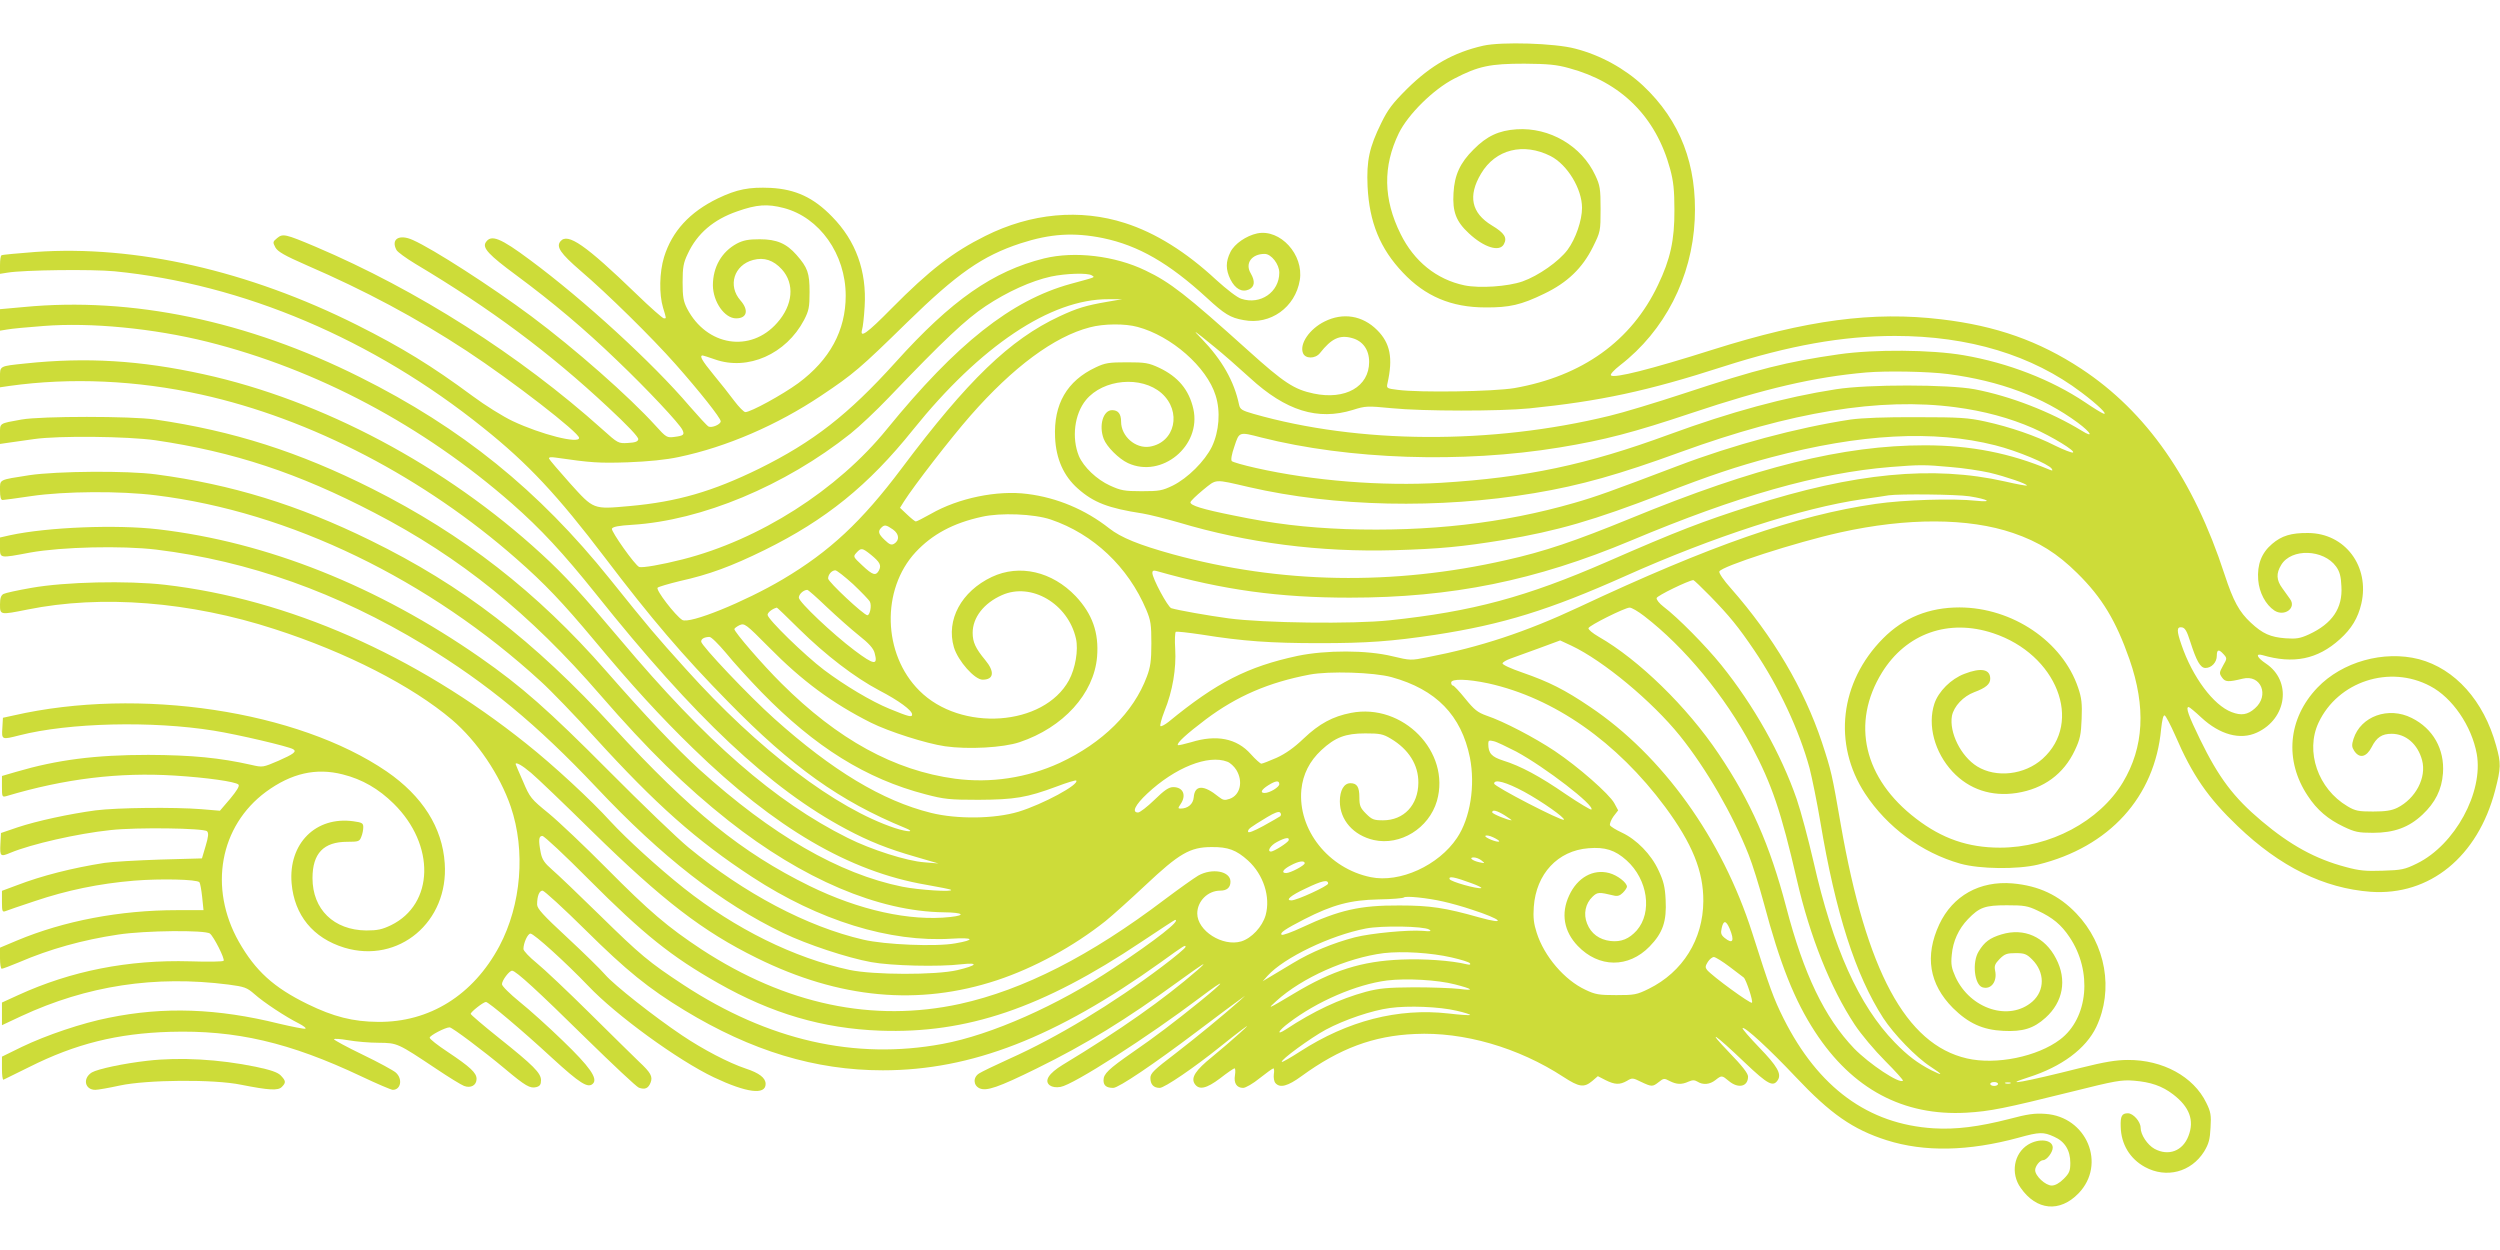 <?xml version="1.0" standalone="no"?>
<!DOCTYPE svg PUBLIC "-//W3C//DTD SVG 20010904//EN"
 "http://www.w3.org/TR/2001/REC-SVG-20010904/DTD/svg10.dtd">
<svg version="1.0" xmlns="http://www.w3.org/2000/svg"
 width="1280pt" height="640pt" viewBox="0 0 1280 640"
 preserveAspectRatio="xMidYMid meet">
<g transform="translate(0,640) scale(0.1,-0.1)"
fill="#cddc39" stroke="none">
<path d="M7594 6166 c-153 -35 -267 -100 -390 -221 -74 -74 -98 -105 -132
-175 -61 -124 -76 -192 -70 -325 9 -183 64 -318 181 -441 114 -121 248 -178
422 -178 123 -1 184 13 301 70 119 57 196 131 250 240 38 77 39 80 39 193 0
105 -3 122 -27 173 -70 151 -234 247 -403 236 -91 -6 -153 -35 -220 -103 -69
-68 -98 -131 -103 -223 -6 -96 13 -146 79 -207 77 -72 157 -97 179 -55 18 33
3 57 -62 96 -105 64 -123 151 -55 265 74 125 217 160 356 90 86 -44 161 -168
161 -265 0 -64 -32 -158 -74 -215 -44 -59 -149 -133 -231 -162 -75 -26 -219
-36 -297 -20 -143 30 -258 123 -327 263 -89 179 -91 347 -9 516 47 96 176 224
283 279 125 65 185 77 360 77 121 -1 165 -5 229 -23 267 -72 445 -250 517
-516 17 -62 22 -109 22 -210 1 -154 -21 -253 -84 -384 -136 -287 -388 -467
-735 -528 -107 -18 -485 -24 -598 -9 -56 7 -58 8 -52 34 29 129 14 205 -53
272 -75 75 -175 91 -269 44 -77 -38 -129 -114 -111 -161 11 -31 63 -31 87 -1
59 75 101 95 165 77 55 -15 87 -60 87 -122 0 -127 -122 -196 -284 -162 -100
21 -152 55 -335 220 -319 287 -400 350 -526 410 -157 76 -363 100 -519 62
-261 -65 -474 -213 -761 -532 -243 -269 -422 -408 -699 -545 -237 -116 -417
-169 -662 -191 -189 -17 -183 -19 -306 117 -56 63 -105 120 -107 126 -2 7 9 9
35 5 179 -26 221 -29 369 -24 105 4 195 13 260 27 244 51 505 164 729 314 166
111 199 139 441 376 256 250 385 340 580 404 154 50 273 57 422 27 182 -38
338 -128 532 -306 90 -83 120 -102 189 -114 136 -26 264 65 287 205 21 130
-100 263 -218 239 -56 -12 -116 -53 -137 -95 -25 -50 -25 -90 0 -141 25 -49
59 -67 95 -51 29 14 32 42 9 82 -31 51 4 100 71 100 34 0 75 -53 75 -96 0
-100 -97 -166 -194 -134 -21 6 -75 48 -129 97 -155 144 -311 241 -467 291
-230 74 -481 51 -715 -66 -165 -82 -285 -174 -480 -371 -127 -129 -164 -155
-151 -108 4 12 10 65 13 118 11 181 -45 336 -167 460 -95 98 -187 140 -314
147 -111 5 -173 -7 -271 -54 -144 -70 -234 -168 -275 -300 -24 -79 -26 -190
-5 -260 18 -59 17 -54 4 -54 -6 0 -70 56 -141 125 -261 252 -351 314 -388 270
-24 -28 -1 -62 102 -151 136 -116 366 -342 487 -479 122 -138 231 -275 231
-292 0 -16 -45 -35 -62 -27 -7 3 -51 51 -98 105 -188 221 -541 544 -815 747
-154 115 -201 133 -228 91 -18 -28 15 -64 156 -168 189 -140 351 -277 516
-436 156 -149 320 -324 335 -356 12 -25 6 -30 -41 -36 -38 -5 -42 -3 -97 58
-133 147 -413 394 -636 560 -204 152 -504 345 -606 390 -70 32 -114 5 -84 -51
5 -10 49 -42 97 -71 387 -231 686 -454 986 -734 100 -93 157 -153 155 -164 -2
-12 -16 -17 -53 -19 -49 -3 -51 -2 -130 69 -426 382 -950 715 -1470 936 -154
65 -167 68 -196 44 -23 -19 -23 -21 -9 -48 13 -22 46 -41 160 -91 300 -130
559 -268 820 -439 234 -154 575 -418 575 -445 0 -32 -196 18 -340 86 -49 23
-142 81 -205 128 -211 156 -363 249 -592 364 -557 279 -1135 410 -1647 374
-91 -7 -169 -14 -173 -17 -5 -2 -8 -25 -8 -50 l0 -45 38 6 c83 14 433 18 548
7 658 -65 1325 -348 1889 -802 229 -183 379 -344 623 -665 236 -311 398 -501
631 -738 325 -332 571 -508 905 -645 55 -22 17 -23 -51 -1 -303 100 -700 401
-1071 814 -158 175 -189 212 -389 461 -365 455 -761 775 -1280 1034 -577 289
-1169 412 -1721 359 l-122 -11 0 -55 0 -55 37 6 c21 4 104 12 186 18 242 19
562 -12 839 -81 562 -141 1104 -429 1559 -828 147 -129 262 -253 431 -464 504
-632 891 -996 1280 -1203 118 -63 214 -101 353 -141 l120 -35 -72 6 c-89 6
-274 65 -393 125 -373 186 -724 492 -1164 1015 -197 234 -285 330 -404 439
-492 452 -1123 787 -1730 920 -323 71 -600 88 -912 55 -135 -14 -130 -12 -130
-71 l0 -51 48 7 c315 44 652 29 982 -44 562 -124 1142 -426 1614 -841 145
-127 236 -223 399 -418 187 -225 340 -392 505 -552 421 -410 802 -632 1194
-699 67 -12 125 -23 127 -26 13 -12 -164 -1 -249 16 -325 66 -667 264 -1040
601 -119 109 -274 272 -477 504 -353 404 -731 698 -1198 933 -374 188 -711
296 -1110 354 -122 18 -584 18 -685 0 -116 -21 -110 -17 -110 -74 l0 -51 48 7
c26 4 83 12 127 18 125 18 478 14 620 -6 401 -59 732 -168 1123 -372 438 -227
795 -515 1157 -934 241 -278 435 -468 655 -642 380 -300 768 -465 1103 -469
97 -1 116 -15 33 -24 -207 -23 -468 35 -721 159 -348 171 -607 381 -1003 811
-411 448 -775 728 -1247 959 -369 181 -710 286 -1095 337 -145 20 -510 17
-650 -4 -159 -25 -150 -20 -150 -78 0 -32 4 -49 13 -49 6 0 73 9 147 20 170
25 455 27 638 4 684 -84 1400 -430 1971 -953 52 -47 176 -176 276 -286 313
-344 520 -528 806 -715 341 -223 705 -336 1022 -316 113 7 123 -6 18 -24 -97
-18 -361 -7 -471 19 -289 67 -608 236 -895 472 -55 45 -239 222 -410 394 -309
311 -444 430 -656 578 -527 367 -1093 592 -1649 657 -215 25 -565 11 -757 -30
l-53 -12 0 -49 c0 -59 -5 -58 155 -28 162 29 469 36 645 15 474 -58 927 -220
1369 -487 327 -199 581 -409 884 -730 337 -358 639 -593 957 -746 123 -59 329
-127 450 -149 103 -19 346 -25 463 -11 91 10 80 -6 -21 -30 -110 -26 -431 -25
-552 1 -284 61 -585 210 -849 419 -133 106 -291 250 -376 342 -99 109 -290
286 -431 398 -568 454 -1219 740 -1850 813 -193 22 -510 15 -684 -16 -69 -12
-133 -26 -142 -31 -13 -7 -18 -22 -18 -54 0 -54 0 -54 140 -26 380 77 833 41
1266 -100 369 -119 704 -291 908 -464 129 -110 245 -282 301 -445 77 -226 54
-502 -58 -714 -134 -251 -358 -391 -622 -388 -127 1 -227 26 -360 91 -174 85
-267 170 -352 319 -156 276 -98 593 139 768 130 95 256 124 393 89 100 -25
184 -74 261 -150 214 -211 207 -514 -14 -622 -46 -22 -69 -27 -127 -27 -166 2
-275 108 -275 268 0 127 57 186 178 186 58 0 63 2 72 26 6 14 10 36 10 49 0
20 -6 24 -50 30 -193 27 -334 -114 -317 -317 14 -164 110 -281 270 -330 278
-84 535 132 514 432 -12 183 -114 344 -297 470 -455 311 -1267 434 -1910 287
l-55 -12 -3 -53 c-4 -60 -3 -60 87 -37 254 65 680 75 996 24 120 -19 384 -81
406 -95 20 -12 2 -25 -75 -59 -80 -34 -80 -35 -140 -21 -160 36 -302 50 -526
51 -273 0 -467 -25 -678 -87 l-72 -21 0 -55 c0 -52 1 -54 23 -48 298 89 576
123 862 105 162 -10 311 -31 326 -46 7 -7 -9 -32 -42 -72 l-53 -62 -95 8
c-138 11 -430 8 -541 -6 -134 -18 -301 -54 -400 -87 l-85 -29 -3 -57 c-3 -63
0 -66 52 -44 106 44 341 98 512 116 134 15 478 10 494 -6 9 -9 7 -28 -7 -75
l-19 -64 -215 -6 c-117 -4 -245 -11 -284 -17 -166 -26 -322 -66 -447 -114
l-78 -29 0 -56 c0 -49 2 -54 18 -48 9 4 77 27 149 51 166 56 330 90 509 105
136 11 321 7 335 -8 4 -5 10 -38 14 -75 l7 -68 -136 0 c-292 0 -579 -55 -818
-155 l-88 -37 0 -54 c0 -30 4 -54 9 -54 5 0 45 15 88 33 158 68 327 115 508
142 137 21 447 24 470 5 20 -16 77 -129 70 -139 -2 -5 -80 -6 -172 -3 -317 9
-609 -49 -880 -173 l-83 -38 0 -58 0 -58 98 46 c338 157 685 210 1062 162 82
-11 94 -15 133 -49 47 -42 159 -116 227 -150 25 -13 40 -25 33 -27 -6 -2 -67
10 -135 26 -314 78 -588 88 -871 30 -137 -27 -320 -89 -445 -149 l-102 -50 0
-61 c0 -33 3 -59 8 -57 4 2 63 31 132 65 237 119 451 172 720 180 337 10 612
-54 980 -228 80 -38 153 -69 161 -69 41 0 52 55 16 88 -12 11 -89 53 -170 92
-81 39 -147 75 -147 79 0 4 33 2 73 -5 39 -7 110 -13 156 -13 96 -1 96 -1 294
-133 64 -43 129 -83 143 -88 34 -13 64 3 64 36 0 31 -32 61 -149 139 -50 33
-91 65 -91 72 0 11 80 53 102 53 13 0 174 -121 283 -212 106 -89 129 -102 161
-94 18 5 24 13 24 35 0 37 -39 76 -217 218 -79 63 -143 118 -143 122 0 10 65
61 78 61 13 0 182 -142 339 -287 142 -130 184 -157 209 -131 26 26 -17 87
-154 219 -72 70 -172 160 -222 200 -49 40 -90 80 -90 90 0 19 37 69 52 69 19
0 131 -103 379 -347 136 -133 257 -247 270 -252 31 -11 48 -4 60 26 12 31 1
51 -59 107 -26 25 -139 136 -252 248 -113 112 -236 228 -273 258 -37 30 -67
62 -67 71 0 31 22 79 36 79 18 0 182 -149 295 -267 144 -152 461 -382 644
-469 167 -79 265 -92 265 -34 0 31 -32 56 -102 79 -87 29 -219 98 -326 170
-146 98 -348 258 -393 310 -24 28 -112 114 -196 192 -122 113 -153 147 -153
168 0 43 11 71 28 71 8 0 108 -91 221 -203 209 -207 322 -298 506 -410 343
-208 669 -307 1015 -307 453 0 885 168 1423 553 122 88 127 91 127 79 0 -6
-54 -51 -119 -100 -250 -189 -539 -364 -783 -473 -73 -33 -143 -67 -155 -75
-32 -20 -30 -61 2 -76 36 -16 95 4 294 102 250 123 454 248 729 448 127 92
153 108 93 55 -173 -150 -394 -306 -690 -485 -72 -44 -96 -82 -66 -105 13 -9
32 -12 55 -8 66 11 446 255 715 458 138 104 136 91 -3 -22 -130 -105 -230
-181 -342 -258 -125 -87 -150 -111 -150 -144 0 -27 15 -39 50 -39 27 0 208
122 429 289 106 80 205 154 220 164 l26 19 -26 -24 c-88 -78 -221 -187 -331
-272 -109 -83 -128 -101 -128 -125 0 -33 16 -51 48 -51 24 0 178 105 307 209
39 31 90 72 115 90 36 27 34 23 -15 -21 -33 -30 -96 -84 -140 -120 -83 -67
-108 -105 -89 -136 22 -35 61 -26 131 27 36 28 69 51 74 51 4 0 5 -16 2 -35
-7 -41 9 -65 42 -65 12 0 51 22 85 50 34 27 66 50 70 50 3 0 5 -14 2 -30 -2
-17 1 -37 8 -45 23 -27 63 -17 135 36 194 141 367 206 580 215 248 12 529 -69
760 -220 80 -52 105 -56 147 -21 l29 25 39 -20 c48 -24 73 -25 110 -4 26 16
30 16 72 -5 55 -26 59 -26 91 -1 25 20 28 20 56 5 36 -18 61 -19 96 -3 21 9
31 9 46 0 28 -18 63 -15 92 8 32 25 33 25 69 -5 48 -40 98 -29 98 23 0 16 -30
55 -97 124 -121 126 -75 96 81 -53 119 -113 145 -126 169 -88 19 31 -4 71 -95
165 -50 52 -89 97 -86 100 10 10 139 -109 271 -249 179 -190 294 -270 467
-325 192 -61 418 -57 675 13 108 30 127 30 182 5 55 -24 83 -70 83 -134 0 -41
-5 -53 -34 -82 -22 -22 -44 -34 -61 -34 -32 0 -85 49 -85 79 0 20 24 51 41 51
18 0 49 40 49 64 0 41 -70 50 -127 15 -72 -45 -90 -147 -37 -221 81 -116 200
-127 296 -28 144 149 42 393 -170 407 -53 4 -91 -1 -184 -26 -156 -40 -273
-55 -388 -48 -335 21 -590 208 -768 562 -51 102 -71 157 -161 440 -154 482
-459 907 -830 1156 -130 88 -210 128 -345 175 -61 21 -105 41 -103 48 2 6 19
16 38 23 19 7 84 31 146 53 l111 41 58 -27 c163 -77 412 -284 555 -461 137
-171 270 -402 352 -609 20 -50 54 -160 77 -245 84 -316 158 -501 263 -662 191
-293 452 -432 775 -414 121 7 195 22 541 108 220 55 252 61 316 56 86 -7 145
-27 201 -70 84 -64 110 -133 79 -213 -29 -77 -102 -105 -174 -66 -36 20 -71
72 -71 108 0 31 -38 74 -65 74 -31 0 -39 -14 -37 -69 2 -89 47 -164 124 -206
110 -60 237 -26 303 79 24 40 30 62 33 123 4 63 1 81 -22 127 -65 134 -223
220 -401 219 -60 0 -120 -10 -240 -40 -289 -73 -416 -96 -270 -49 171 54 295
147 348 258 90 190 49 423 -102 581 -90 94 -192 142 -327 154 -168 14 -306
-63 -375 -210 -75 -162 -52 -305 70 -428 79 -78 152 -112 258 -117 100 -5 155
12 216 67 90 81 111 194 54 303 -57 111 -163 159 -279 124 -60 -18 -88 -39
-117 -87 -35 -56 -22 -171 19 -184 44 -14 77 30 65 85 -5 25 -1 35 23 60 26
26 38 30 82 30 45 0 56 -4 85 -33 65 -65 65 -158 1 -215 -118 -103 -318 -39
-394 126 -20 45 -24 64 -19 113 6 70 35 133 83 183 59 61 87 71 199 71 88 0
107 -3 157 -27 78 -36 122 -73 164 -136 118 -175 96 -415 -48 -524 -116 -88
-328 -132 -478 -97 -312 72 -514 447 -645 1196 -45 259 -48 274 -97 423 -92
275 -249 541 -466 788 -36 40 -62 78 -59 86 10 26 390 149 619 200 342 76 657
75 885 -3 132 -45 227 -105 329 -206 127 -125 198 -244 267 -441 85 -245 74
-450 -34 -630 -120 -199 -373 -334 -629 -334 -163 0 -296 46 -429 148 -269
205 -335 490 -175 749 124 200 341 277 569 201 326 -108 462 -455 253 -643
-92 -83 -238 -99 -335 -39 -84 52 -144 175 -129 259 10 49 58 100 114 121 59
22 82 41 82 69 0 49 -47 58 -132 25 -69 -26 -133 -90 -154 -153 -36 -110 1
-249 93 -348 85 -91 200 -129 329 -109 138 22 240 97 297 218 27 57 32 81 35
162 3 78 0 106 -18 159 -80 237 -336 410 -607 411 -156 0 -286 -52 -392 -159
-221 -223 -258 -540 -92 -794 113 -172 290 -303 488 -359 100 -28 292 -30 397
-5 366 90 599 346 631 695 5 46 11 72 18 69 6 -2 30 -48 54 -102 88 -204 167
-319 320 -465 217 -208 441 -318 681 -336 302 -21 548 179 637 519 30 117 31
137 5 230 -63 229 -210 393 -395 442 -180 46 -393 -13 -520 -146 -151 -158
-170 -373 -49 -554 47 -72 104 -120 184 -158 57 -27 75 -31 150 -31 108 0 184
28 253 93 65 61 99 128 105 212 9 123 -51 229 -160 283 -119 60 -261 9 -298
-107 -10 -32 -9 -42 4 -62 27 -40 62 -32 89 20 25 50 53 68 102 68 73 0 134
-53 156 -135 24 -89 -33 -197 -127 -244 -29 -14 -60 -19 -124 -19 -74 0 -91 3
-131 27 -151 89 -217 281 -148 428 99 211 364 298 572 187 113 -59 212 -204
238 -347 35 -196 -112 -466 -306 -561 -63 -31 -79 -34 -175 -37 -87 -3 -121 0
-190 19 -155 41 -284 112 -430 235 -144 121 -220 222 -316 419 -58 119 -75
165 -58 165 4 0 33 -24 65 -54 95 -88 199 -116 284 -77 155 71 180 265 46 354
-45 30 -55 53 -18 43 159 -47 283 -22 397 81 60 54 93 109 110 182 44 191 -83
361 -272 362 -87 1 -136 -14 -185 -56 -54 -46 -77 -105 -71 -184 5 -65 38
-127 83 -157 51 -33 114 13 80 59 -8 12 -27 37 -40 56 -30 41 -32 75 -5 119
52 86 217 80 281 -9 18 -25 25 -50 27 -101 7 -112 -47 -191 -166 -246 -46 -21
-65 -24 -121 -20 -76 6 -116 23 -177 80 -59 55 -89 109 -134 246 -159 489
-400 834 -734 1054 -216 142 -436 220 -716 253 -351 42 -688 -3 -1170 -155
-322 -102 -506 -148 -522 -132 -5 5 15 27 47 52 228 176 368 449 382 745 13
281 -74 507 -264 686 -94 88 -219 157 -348 190 -104 28 -377 36 -471 15z
m-3581 -831 c183 -48 317 -236 317 -449 0 -178 -81 -328 -243 -448 -81 -59
-243 -148 -271 -148 -7 0 -33 26 -57 58 -23 31 -71 92 -106 134 -59 72 -74 98
-55 98 4 -1 32 -9 62 -20 169 -60 365 27 457 202 24 47 28 64 28 143 0 98 -10
125 -67 190 -51 58 -101 80 -188 80 -58 0 -84 -5 -117 -22 -78 -42 -123 -120
-123 -214 1 -85 60 -169 119 -169 56 0 66 42 22 92 -66 75 -33 181 65 207 56
15 104 -1 147 -48 67 -74 57 -183 -24 -274 -136 -155 -361 -119 -461 73 -19
37 -23 60 -23 135 0 76 4 99 26 145 48 104 132 176 254 218 99 35 154 39 238
17z m1577 -345 c17 -11 25 -7 -110 -44 -303 -84 -582 -305 -939 -743 -254
-313 -653 -567 -1046 -667 -110 -28 -205 -44 -222 -39 -21 7 -145 183 -140
196 4 10 35 16 104 20 355 22 781 199 1118 467 44 35 132 118 195 184 284 297
395 401 497 469 110 73 233 129 334 151 75 16 188 20 209 6z m80 -135 c-111
-19 -156 -33 -246 -75 -253 -118 -469 -326 -809 -780 -203 -270 -366 -423
-607 -566 -196 -116 -479 -231 -515 -208 -35 22 -137 154 -126 165 5 5 57 20
114 34 149 33 263 75 434 159 312 154 531 330 760 616 344 428 705 670 1000
668 l70 0 -75 -13z m155 -129 c172 -46 354 -205 399 -351 26 -81 18 -184 -19
-262 -37 -75 -124 -161 -200 -199 -54 -26 -69 -29 -160 -29 -89 0 -107 4 -162
29 -68 31 -135 95 -159 151 -38 93 -23 215 36 287 89 108 284 125 387 35 105
-93 70 -253 -61 -274 -72 -11 -146 53 -146 128 0 40 -15 59 -46 59 -46 0 -69
-79 -43 -147 15 -40 77 -102 124 -124 173 -80 377 88 335 277 -22 98 -78 165
-175 211 -54 25 -71 28 -165 28 -92 0 -112 -3 -160 -26 -147 -69 -216 -188
-208 -359 5 -110 44 -197 116 -261 81 -72 156 -101 332 -128 36 -6 119 -27
185 -46 351 -105 723 -153 1105 -142 237 7 346 18 556 52 279 47 462 100 820
238 239 93 377 139 554 186 453 120 831 141 1146 61 112 -28 274 -96 289 -120
6 -10 4 -11 -11 -5 -202 85 -403 125 -639 125 -417 0 -864 -110 -1506 -374
-286 -117 -442 -170 -639 -214 -576 -131 -1154 -121 -1705 30 -173 48 -265 85
-326 133 -122 96 -267 157 -419 176 -154 20 -353 -21 -494 -102 -38 -21 -72
-39 -77 -39 -4 0 -24 16 -44 35 l-37 35 20 32 c52 82 240 325 340 439 219 250
430 406 612 453 70 19 181 20 245 2z m395 -104 c41 -33 122 -104 180 -157 184
-169 347 -219 526 -164 66 21 75 21 199 9 162 -16 552 -16 705 -1 362 37 603
88 996 215 334 107 608 156 876 156 378 0 703 -98 956 -290 84 -63 140 -118
110 -107 -10 4 -51 29 -92 57 -173 116 -395 202 -621 241 -167 29 -458 31
-640 5 -265 -38 -414 -75 -795 -201 -140 -46 -311 -98 -379 -114 -606 -148
-1284 -144 -1823 10 -59 17 -69 23 -74 47 -25 120 -87 229 -191 337 -51 52
-48 51 67 -43z m3753 -137 c266 -35 486 -117 665 -249 70 -52 84 -81 20 -41
-159 97 -365 177 -548 212 -135 25 -545 26 -710 0 -259 -40 -539 -116 -855
-232 -422 -155 -730 -220 -1167 -247 -302 -18 -656 10 -948 76 -63 14 -118 30
-123 35 -6 6 -1 35 13 75 25 76 23 76 138 46 447 -113 1028 -133 1527 -51 231
38 379 77 675 176 376 126 631 185 895 208 107 9 316 5 418 -8z m39 -170 c145
-19 278 -55 397 -107 99 -44 222 -119 204 -125 -6 -2 -47 14 -90 35 -98 50
-231 96 -359 124 -87 19 -130 22 -349 22 -162 1 -282 -4 -340 -12 -275 -42
-600 -129 -886 -238 -343 -130 -414 -156 -529 -189 -364 -105 -746 -148 -1170
-134 -207 8 -368 27 -575 70 -160 32 -220 51 -220 67 0 6 29 34 64 63 72 58
54 57 236 15 438 -101 972 -113 1460 -31 239 40 436 96 751 211 567 206 1020
280 1406 229z m-27 -306 c66 -5 156 -19 201 -29 84 -20 198 -59 191 -66 -2 -2
-52 7 -112 21 -367 83 -773 44 -1299 -125 -250 -80 -376 -128 -737 -286 -415
-181 -689 -255 -1114 -300 -187 -20 -647 -14 -825 10 -110 15 -256 41 -293 52
-18 6 -97 153 -97 181 0 11 6 14 23 9 341 -97 627 -136 987 -136 522 0 951 87
1440 292 545 229 959 347 1330 377 151 12 172 12 305 0z m98 -150 c95 -15 124
-32 37 -23 -120 13 -373 5 -517 -16 -403 -58 -847 -213 -1520 -529 -271 -127
-505 -204 -774 -256 -85 -17 -88 -17 -180 5 -130 32 -340 32 -485 2 -256 -55
-415 -136 -661 -338 -18 -14 -36 -24 -41 -22 -5 1 4 36 20 77 42 103 61 218
55 319 -3 45 -1 84 3 87 5 3 64 -4 132 -14 211 -34 354 -44 603 -44 243 0 369
9 595 43 344 53 583 127 970 300 451 202 908 350 1215 394 61 9 121 17 135 20
58 8 347 5 413 -5z m-4703 -119 c218 -74 396 -242 489 -462 23 -55 26 -76 26
-173 0 -89 -5 -121 -23 -169 -68 -183 -227 -340 -446 -442 -168 -77 -354 -105
-536 -81 -311 42 -600 200 -889 488 -95 94 -241 263 -241 278 0 4 12 13 26 20
26 11 31 8 150 -112 170 -173 326 -288 523 -387 92 -46 283 -107 380 -121 118
-17 298 -7 381 21 224 75 381 248 397 437 10 124 -24 219 -109 310 -121 127
-288 166 -430 99 -156 -74 -235 -220 -194 -360 21 -70 106 -166 147 -166 58 0
63 41 13 101 -49 59 -64 91 -64 139 0 78 57 152 150 193 150 67 339 -44 379
-223 13 -58 -3 -152 -36 -213 -129 -236 -554 -266 -766 -53 -188 187 -196 518
-19 709 85 91 192 149 339 181 96 22 267 15 353 -14z m-808 -51 c32 -23 35
-55 6 -73 -14 -8 -23 -5 -48 19 -33 31 -36 45 -18 63 17 17 25 15 60 -9z
m-112 -130 c45 -37 54 -53 40 -80 -16 -29 -32 -24 -85 26 -47 44 -48 45 -30
65 24 26 29 26 75 -11z m-92 -150 c42 -40 81 -80 86 -90 10 -20 0 -69 -13 -69
-18 0 -201 171 -201 188 0 21 19 42 37 42 7 0 48 -32 91 -71z m4388 -61 c100
-103 144 -157 226 -278 126 -186 230 -409 283 -603 13 -51 38 -174 55 -274 78
-467 180 -785 322 -1005 54 -83 168 -201 242 -249 66 -43 67 -50 3 -18 -69 36
-119 73 -186 142 -183 188 -316 484 -416 926 -26 112 -64 256 -86 320 -80 231
-220 480 -386 686 -80 99 -223 244 -296 299 -21 16 -37 36 -35 44 2 12 163 90
188 92 3 0 42 -37 86 -82z m-4523 -56 c51 -48 125 -114 164 -145 52 -41 75
-67 81 -90 18 -65 -2 -63 -103 13 -113 85 -285 248 -285 270 0 18 24 39 43 40
5 0 50 -40 100 -88z m-141 -113 c136 -134 285 -248 410 -314 100 -52 168 -102
168 -123 0 -16 -16 -12 -116 29 -93 38 -230 120 -335 199 -98 74 -289 260
-289 282 0 12 24 31 47 37 2 1 53 -49 115 -110z m4326 67 c208 -160 413 -409
550 -666 104 -196 151 -334 232 -685 67 -291 172 -553 296 -741 33 -50 102
-132 156 -186 53 -53 94 -99 91 -101 -17 -18 -172 85 -250 165 -151 158 -258
380 -348 725 -83 316 -181 539 -346 784 -160 239 -409 482 -614 599 -31 18
-54 37 -52 44 4 14 185 104 210 105 10 1 44 -19 75 -43z m2796 -131 c32 -100
52 -135 78 -135 31 0 58 29 58 62 0 33 10 36 35 8 18 -20 18 -22 -3 -58 -20
-36 -20 -40 -5 -61 16 -23 31 -24 105 -6 94 24 139 -86 63 -152 -37 -33 -70
-38 -119 -19 -93 35 -201 180 -257 345 -25 72 -25 93 2 89 16 -2 26 -19 43
-73z m-7498 -57 c37 -46 119 -136 183 -202 275 -282 536 -444 840 -523 95 -25
123 -28 271 -28 185 1 247 11 400 68 52 20 97 33 100 31 19 -20 -171 -122
-295 -160 -123 -37 -315 -39 -448 -6 -250 62 -506 217 -802 482 -130 116 -375
375 -375 395 0 14 15 23 42 24 9 1 46 -36 84 -81z m3409 -125 c228 -63 357
-195 401 -412 28 -143 2 -310 -66 -411 -94 -141 -293 -232 -442 -201 -216 44
-374 243 -355 448 8 79 42 146 102 202 71 66 124 86 225 86 75 0 91 -3 131
-27 91 -54 142 -134 141 -226 -1 -114 -74 -192 -181 -192 -47 0 -57 4 -87 34
-29 29 -34 41 -34 83 0 54 -12 73 -46 73 -33 0 -54 -37 -54 -93 0 -95 69 -174
174 -198 136 -30 282 60 323 200 72 251 -174 503 -440 451 -93 -18 -162 -55
-242 -131 -49 -47 -93 -78 -139 -99 -37 -16 -72 -30 -78 -30 -5 0 -30 22 -54
49 -72 81 -176 101 -305 61 -35 -10 -65 -17 -68 -15 -9 9 45 58 143 132 159
119 321 189 531 229 100 19 329 12 420 -13z m496 -32 c337 -75 657 -299 905
-633 138 -187 196 -328 195 -482 -1 -195 -105 -363 -280 -449 -61 -30 -73 -32
-166 -32 -88 0 -107 3 -157 27 -108 50 -212 172 -250 292 -15 46 -19 78 -15
133 12 169 123 288 280 300 85 7 136 -9 195 -62 109 -98 133 -266 52 -359 -39
-43 -79 -60 -134 -54 -58 7 -100 38 -120 89 -20 49 -9 103 28 138 25 24 33 24
108 6 19 -5 32 -1 47 14 12 12 21 26 21 31 0 21 -49 59 -91 70 -82 22 -163
-23 -205 -115 -43 -92 -27 -184 44 -258 108 -113 260 -114 368 -3 68 70 88
129 82 240 -3 65 -11 96 -36 149 -38 83 -113 159 -188 194 -30 14 -58 31 -61
38 -2 8 6 28 18 45 l24 31 -20 37 c-26 47 -184 186 -305 267 -102 68 -262 152
-349 181 -45 16 -63 30 -109 87 -30 37 -58 67 -63 67 -5 0 -9 7 -9 15 0 21 83
19 191 -4z m142 -349 c148 -80 404 -277 385 -297 -3 -3 -62 32 -130 78 -135
93 -232 145 -322 173 -59 19 -76 37 -76 86 0 17 4 19 28 13 15 -3 66 -28 115
-53z m-1479 -52 c14 -5 35 -24 46 -42 36 -59 20 -129 -34 -148 -26 -9 -34 -7
-56 10 -77 63 -123 62 -128 -2 -3 -35 -30 -58 -68 -58 -13 0 -13 3 0 22 32 46
14 88 -37 88 -22 0 -45 -15 -96 -65 -37 -36 -75 -65 -84 -65 -34 0 -15 39 47
97 142 133 312 201 410 163z m-3565 -57 c31 -26 171 -160 311 -298 364 -357
569 -514 845 -650 423 -209 829 -246 1229 -114 190 63 391 172 556 303 35 28
127 111 205 184 172 162 228 195 338 195 85 1 127 -15 187 -69 79 -72 116
-186 90 -280 -17 -59 -72 -118 -125 -134 -95 -28 -225 54 -225 143 0 63 54
117 118 117 34 0 52 16 52 46 0 54 -94 71 -165 31 -22 -13 -98 -67 -170 -121
-384 -291 -725 -464 -1050 -536 -445 -97 -891 -3 -1323 279 -174 115 -266 193
-487 416 -110 111 -243 237 -295 280 -91 74 -97 81 -132 164 -21 47 -38 87
-38 89 0 12 33 -6 79 -45z m3831 -58 c0 -15 -49 -45 -75 -45 -25 0 -17 17 18
39 38 24 57 27 57 6z m1254 -39 c90 -49 211 -134 203 -143 -10 -9 -357 170
-357 185 0 25 63 7 154 -42z m-1249 -125 c-6 -4 -45 -27 -87 -50 -50 -27 -78
-38 -78 -29 0 14 7 19 99 75 37 22 58 30 65 23 6 -6 6 -13 1 -19z m1150 4 c22
-14 37 -25 34 -25 -18 0 -99 33 -99 41 0 15 23 10 65 -16z m-29 -133 c-8 -8
-76 20 -71 28 3 5 21 2 40 -7 19 -9 33 -18 31 -21z m-4662 -194 c281 -282 424
-396 662 -531 276 -157 537 -233 830 -244 444 -16 832 116 1337 454 93 62 171
113 173 113 33 0 -95 -101 -313 -246 -286 -191 -628 -343 -878 -389 -448 -83
-891 18 -1325 302 -178 117 -221 153 -430 358 -107 105 -217 210 -244 233 -38
33 -50 51 -57 84 -13 67 -11 88 8 88 9 0 116 -100 237 -222z m3584 200 c-4
-13 -75 -57 -90 -58 -23 0 -3 32 30 49 43 23 65 26 60 9z m988 -104 c18 -15
18 -15 -11 -9 -37 8 -57 25 -29 25 11 0 29 -7 40 -16z m-906 -14 c0 -11 -73
-50 -95 -50 -27 0 -16 19 23 39 40 22 72 27 72 11z m854 -102 c33 -12 55 -23
50 -25 -19 -6 -158 33 -162 46 -6 17 25 11 112 -21z m-734 -2 c0 -12 -160 -86
-188 -86 -33 0 -4 25 71 60 87 42 117 48 117 26z m590 -92 c36 -8 101 -26 145
-41 155 -50 185 -81 38 -40 -173 49 -250 61 -408 61 -202 1 -307 -23 -498
-112 -53 -25 -101 -42 -105 -38 -10 10 16 28 117 80 145 74 236 98 379 101 68
1 126 6 130 10 9 9 119 -2 202 -21z m1466 -139 c26 -63 16 -81 -26 -47 -18 15
-21 24 -15 50 9 41 22 41 41 -3z m-1539 -4 c14 -9 8 -11 -32 -7 -74 6 -265
-12 -348 -33 -111 -29 -223 -75 -317 -132 -47 -28 -101 -61 -120 -72 l-35 -21
25 28 c84 93 322 207 503 242 83 16 295 12 324 -5z m115 -143 c48 -11 91 -24
94 -30 5 -7 -1 -9 -17 -5 -77 19 -218 29 -334 24 -203 -8 -352 -55 -550 -174
-137 -82 -139 -82 -90 -38 131 119 360 221 550 245 96 11 242 2 347 -22z
m1425 -49 c37 -28 69 -53 71 -54 13 -12 49 -122 42 -129 -7 -7 -201 134 -230
168 -10 13 -9 20 4 41 9 14 23 25 31 25 8 0 45 -23 82 -51z m-1408 -89 c94
-24 103 -34 21 -23 -36 4 -139 8 -230 8 -138 -1 -178 -5 -247 -23 -135 -37
-266 -98 -410 -193 -51 -33 -39 -7 16 34 144 110 346 197 503 217 99 12 259 3
347 -20z m9 -135 c40 -9 71 -19 69 -22 -3 -2 -53 1 -111 8 -258 29 -515 -37
-760 -195 -48 -31 -90 -55 -93 -53 -9 9 149 124 225 165 95 51 237 99 328 111
94 13 253 7 342 -14z m2772 -375 c0 -5 -9 -10 -20 -10 -11 0 -20 5 -20 10 0 6
9 10 20 10 11 0 20 -4 20 -10z m63 3 c-7 -2 -19 -2 -25 0 -7 3 -2 5 12 5 14 0
19 -2 13 -5z"/>
<path d="M755 969 c-123 -14 -254 -42 -285 -60 -48 -30 -36 -89 18 -89 13 0
70 10 125 22 139 30 483 33 622 4 142 -28 189 -31 208 -11 22 22 21 31 -6 59
-16 16 -51 28 -127 44 -189 39 -389 50 -555 31z"/>
</g>
</svg>
